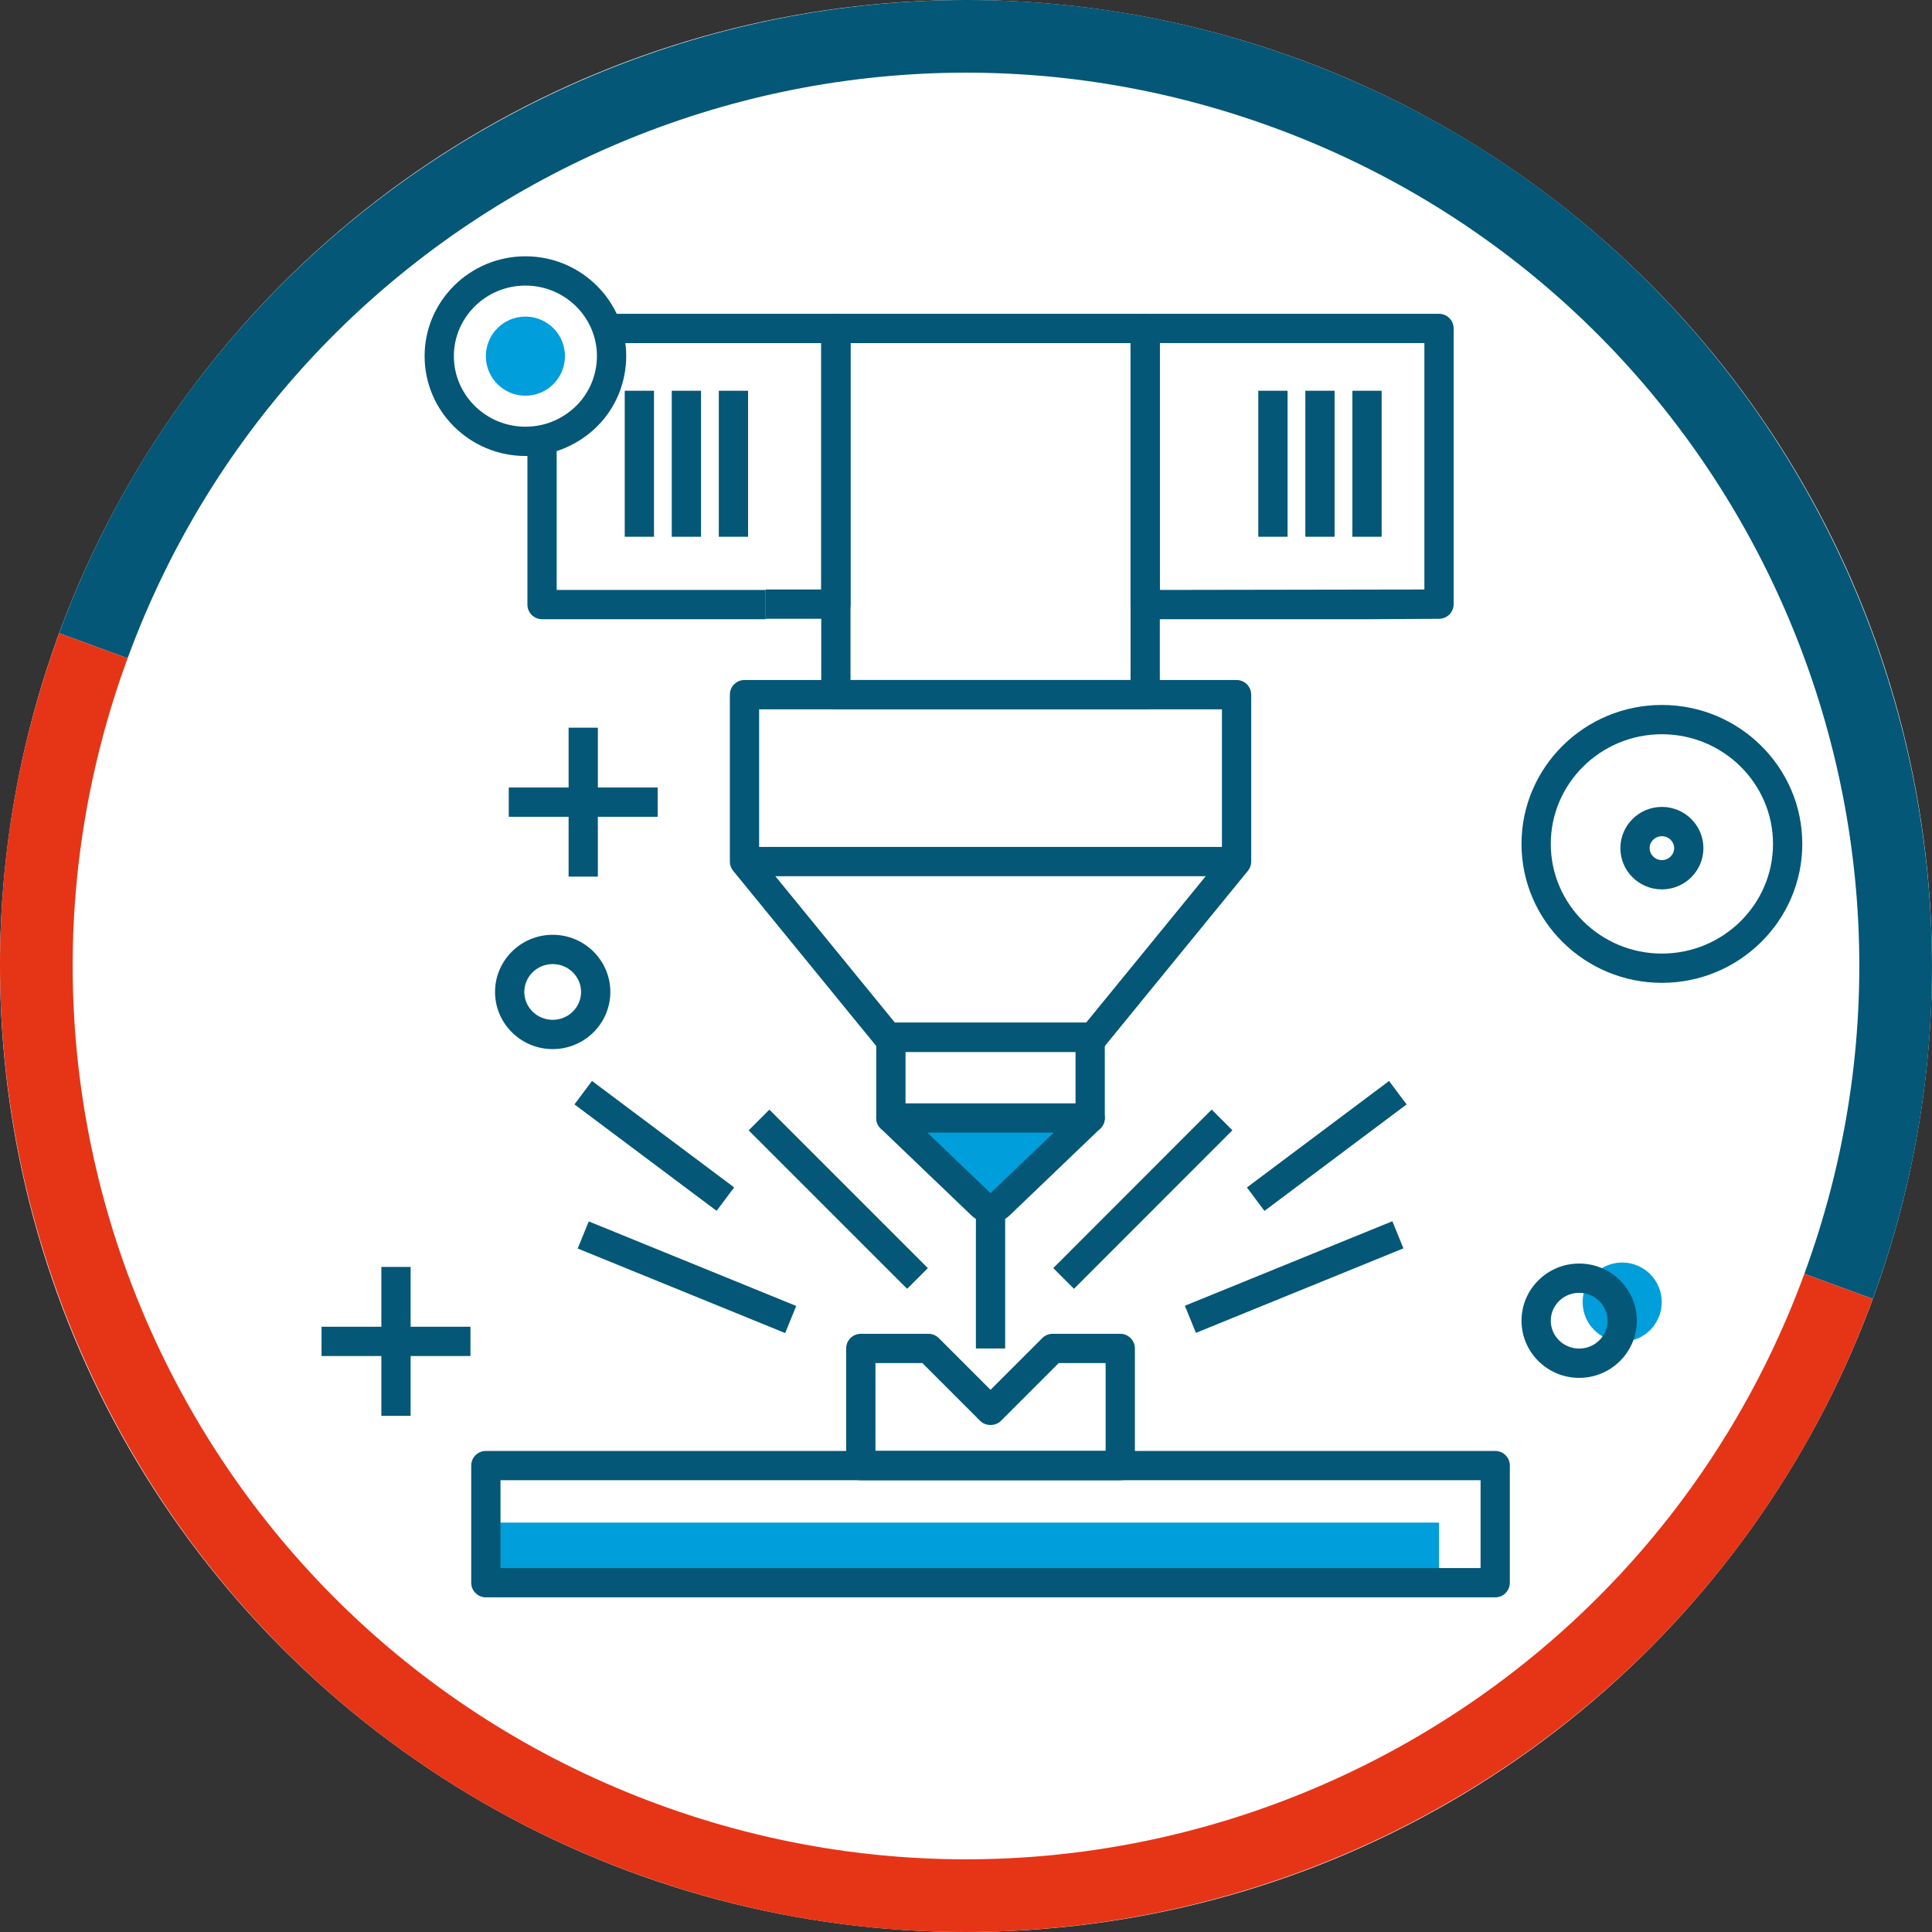 <?xml version="1.0" encoding="UTF-8"?><svg id="Warstwa_1" xmlns="http://www.w3.org/2000/svg" viewBox="0 0 1700.79 1700.79"><rect x="0" y="0" width="1700.79" height="1700.79" fill="#333333" stroke="none"/><defs><style>.cls-1{fill:#045776;}.cls-2{fill:#fff;}.cls-3{fill:#e53516;}.cls-4{fill:#009eda;}</style></defs><g><circle class="cls-2" cx="850.39" cy="850.39" r="850.39"/><g><path class="cls-1" d="m52.12,557.4l60.21,22.1C261.98,171.86,713.74-37.3,1121.39,112.34c407.65,149.64,616.68,601.36,467.04,1009.01l60.21,22.1c161.58-440.16-64.99-929.75-505.15-1091.32C703.32-109.45,213.7,117.24,52.12,557.4Z"/><path class="cls-3" d="m579.54,1588.44c407.65,149.64,859.29-59.56,1008.89-467.09l60.21,22.1c-161.58,440.17-651.04,666.78-1091.2,505.2C117.27,1487.07-109.45,997.57,52.12,557.4l60.21,22.1c-149.6,407.53,59.55,859.29,467.21,1008.93Z"/></g></g><polygon class="cls-4" points="795.79 983.18 881.99 1065.46 957.12 983.18 795.79 983.18"/><path class="cls-1" d="m486.55,923.56c-27.99,0-50.75-22.58-50.75-50.32s22.76-50.32,50.75-50.32,50.75,22.58,50.75,50.32-22.76,50.32-50.75,50.32Zm0-74.86c-13.78,0-24.99,11.01-24.99,24.54s11.21,24.54,24.99,24.54,24.99-11.01,24.99-24.54-11.21-24.54-24.99-24.54Z"/><path class="cls-1" d="m462.57,401.42c-48.95,0-88.78-39.43-88.78-87.89s39.83-87.9,88.78-87.9,88.71,39.43,88.71,87.9c0,2.69-.15,5.38-.39,8.08-2.82,30.49-21.03,56.87-48.72,70.56-12.09,6.05-25.8,9.26-39.59,9.26Zm0-150.02c-34.74,0-63.02,27.87-63.02,62.12s28.27,62.12,63.02,62.12c9.95,0,19.41-2.2,28.12-6.56,19.66-9.72,32.54-28.34,34.52-49.83.17-1.89.3-3.81.3-5.73,0-34.26-28.24-62.12-62.94-62.12Z"/><path class="cls-1" d="m1463,865.22c-68.13,0-123.57-54.87-123.57-122.32s55.44-122.31,123.57-122.31,123.6,54.87,123.6,122.31-55.44,122.32-123.6,122.32Zm0-218.85c-53.92,0-97.81,43.31-97.81,96.54s43.89,96.54,97.81,96.54,97.83-43.31,97.83-96.54-43.89-96.54-97.83-96.54Z"/><path class="cls-1" d="m1008.14,624.41h-272.29c-7.11,0-12.88-5.77-12.88-12.89v-322.37c0-7.12,5.77-12.89,12.88-12.89h272.29c7.11,0,12.88,5.77,12.88,12.89v322.37c0,7.12-5.77,12.89-12.88,12.89Zm-259.41-25.78h246.53v-296.59h-246.53v296.59Z"/><path class="cls-1" d="m962.24,926.06h-180.49c-3.86,0-7.53-1.74-9.98-4.74l-126.35-154.71c-1.88-2.3-2.9-5.18-2.9-8.15v-146.94c0-7.12,5.77-12.89,12.88-12.89h433.18c7.11,0,12.88,5.77,12.88,12.89v146.93c0,2.97-1.02,5.86-2.9,8.16l-126.34,154.71c-2.45,3-6.11,4.74-9.98,4.74Zm-174.37-25.78h168.26l119.57-146.41v-129.45h-407.42v129.45l119.59,146.42Z"/><rect class="cls-1" x="859.11" y="1063.8" width="25.76" height="123.28"/><path class="cls-1" d="m1205.04,545.11h-196.9c-7.11,0-12.88-5.77-12.88-12.89v-243.07c0-7.12,5.77-12.89,12.88-12.89h258.66c7.11,0,12.88,5.77,12.88,12.89v242.69c0,7.12-5.77,12.89-12.88,12.89l-61.76.38Zm-184.02-25.78l232.9-.38v-216.92h-232.9v217.29Z"/><path class="cls-1" d="m735.86,544.71h-61.8v-25.78h48.92v-216.89h-185.08v-25.78h197.96c7.11,0,12.88,5.77,12.88,12.89v242.67c0,7.12-5.77,12.89-12.88,12.89Z"/><path class="cls-1" d="m674.06,545.11h-196.88c-7.11,0-12.88-5.77-12.88-12.89v-155.25h25.76v142.36h183.99v25.78Z"/><path class="cls-1" d="m986.19,1303.07h-228.4c-7.11,0-12.88-5.77-12.88-12.89v-103.11c0-7.12,5.77-12.89,12.88-12.89h59.53c3.42,0,6.69,1.36,9.12,3.78l45.55,45.56,45.55-45.56c2.42-2.42,5.7-3.78,9.12-3.78h59.53c7.11,0,12.88,5.77,12.88,12.89v103.11c0,7.12-5.77,12.89-12.88,12.89Zm-215.51-25.78h202.63v-77.34h-41.31l-50.89,50.89c-4.85,4.84-13.39,4.84-18.23,0l-50.89-50.89h-41.31v77.34Z"/><g><g><rect class="cls-1" x="725.04" y="957.04" width="25.78" height="197.29" transform="translate(-530.35 831.03) rotate(-45)"/><rect class="cls-1" x="591.86" y="1025.69" width="25.77" height="197.22" transform="translate(-664.63 1260.16) rotate(-67.83)"/><rect class="cls-1" x="563.11" y="930.65" width="25.77" height="156.34" transform="translate(-576.75 865.07) rotate(-53.17)"/></g><g><rect class="cls-1" x="907.41" y="1042.8" width="197.29" height="25.78" transform="translate(-451.83 1021.08) rotate(-45.02)"/><rect class="cls-1" x="1040.63" y="1111.42" width="197.22" height="25.77" transform="translate(-339.9 512.68) rotate(-22.16)"/><rect class="cls-1" x="1089.81" y="995.93" width="156.35" height="25.77" transform="translate(-371.64 901.74) rotate(-36.84)"/></g></g><rect class="cls-1" x="549.97" y="343.99" width="25.76" height="128.54"/><rect class="cls-1" x="591.38" y="343.99" width="25.76" height="128.54"/><rect class="cls-1" x="632.79" y="343.99" width="25.76" height="128.54"/><rect class="cls-1" x="1107.71" y="343.99" width="25.76" height="128.54"/><rect class="cls-1" x="1149.12" y="343.99" width="25.76" height="128.54"/><rect class="cls-1" x="1190.53" y="343.99" width="25.76" height="128.54"/><path class="cls-1" d="m959.71,997.07h-175.44c-7.11,0-12.88-5.77-12.88-12.89s5.77-12.89,12.88-12.89h175.44c7.11,0,12.88,5.77,12.88,12.89s-5.77,12.89-12.88,12.89Z"/><rect class="cls-1" x="655.39" y="745.57" width="433.18" height="25.78"/><g><rect class="cls-1" x="447.88" y="693.26" width="131.09" height="25.78"/><rect class="cls-1" x="500.55" y="640.6" width="25.76" height="131.09"/></g><g><rect class="cls-1" x="283.06" y="1167.97" width="131.09" height="25.78"/><rect class="cls-1" x="335.72" y="1115.31" width="25.76" height="131.09"/></g><path class="cls-1" d="m1463.01,782.95c-20.16,0-36.56-16.28-36.56-36.3s16.4-36.31,36.56-36.31,36.56,16.29,36.56,36.31-16.4,36.3-36.56,36.3Zm0-46.83c-5.95,0-10.8,4.72-10.8,10.53s4.85,10.53,10.8,10.53,10.8-4.72,10.8-10.53-4.85-10.53-10.8-10.53Z"/><circle class="cls-4" cx="462.53" cy="313.53" r="34.82"/><circle class="cls-4" cx="1428.05" cy="1146.26" r="34.82"/><path class="cls-1" d="m1390.18,1212.97c-27.99,0-50.75-22.58-50.75-50.32s22.76-50.32,50.75-50.32,50.75,22.58,50.75,50.32-22.76,50.32-50.75,50.32Zm0-74.86c-13.78,0-24.99,11.01-24.99,24.54s11.21,24.54,24.99,24.54,24.99-11.01,24.99-24.54-11.21-24.54-24.99-24.54Z"/><rect class="cls-4" x="427.71" y="1340.39" width="839.09" height="52.91"/><path class="cls-1" d="m1316.27,1406.19H427.71c-7.11,0-12.88-5.77-12.88-12.89v-103.11c0-7.12,5.77-12.89,12.88-12.89h888.56c7.11,0,12.88,5.77,12.88,12.89v103.11c0,7.12-5.77,12.89-12.88,12.89Zm-875.68-25.78h862.8v-77.34H440.59v77.34Z"/><path class="cls-1" d="m871.99,1076.63c-6.08,0-12.17-2.22-16.81-6.65l-79.84-76.49c-2.53-2.43-3.96-5.79-3.96-9.3v-71.01c0-7.12,5.77-12.89,12.88-12.89h175.44c7.11,0,12.88,5.77,12.88,12.89v71.01c0,3.51-1.43,6.87-3.97,9.3l-79.84,76.48c-4.63,4.44-10.7,6.66-16.79,6.66Zm-74.84-97.95l74.84,71.7,74.84-71.7v-52.63h-149.68v52.63Z"/></svg>